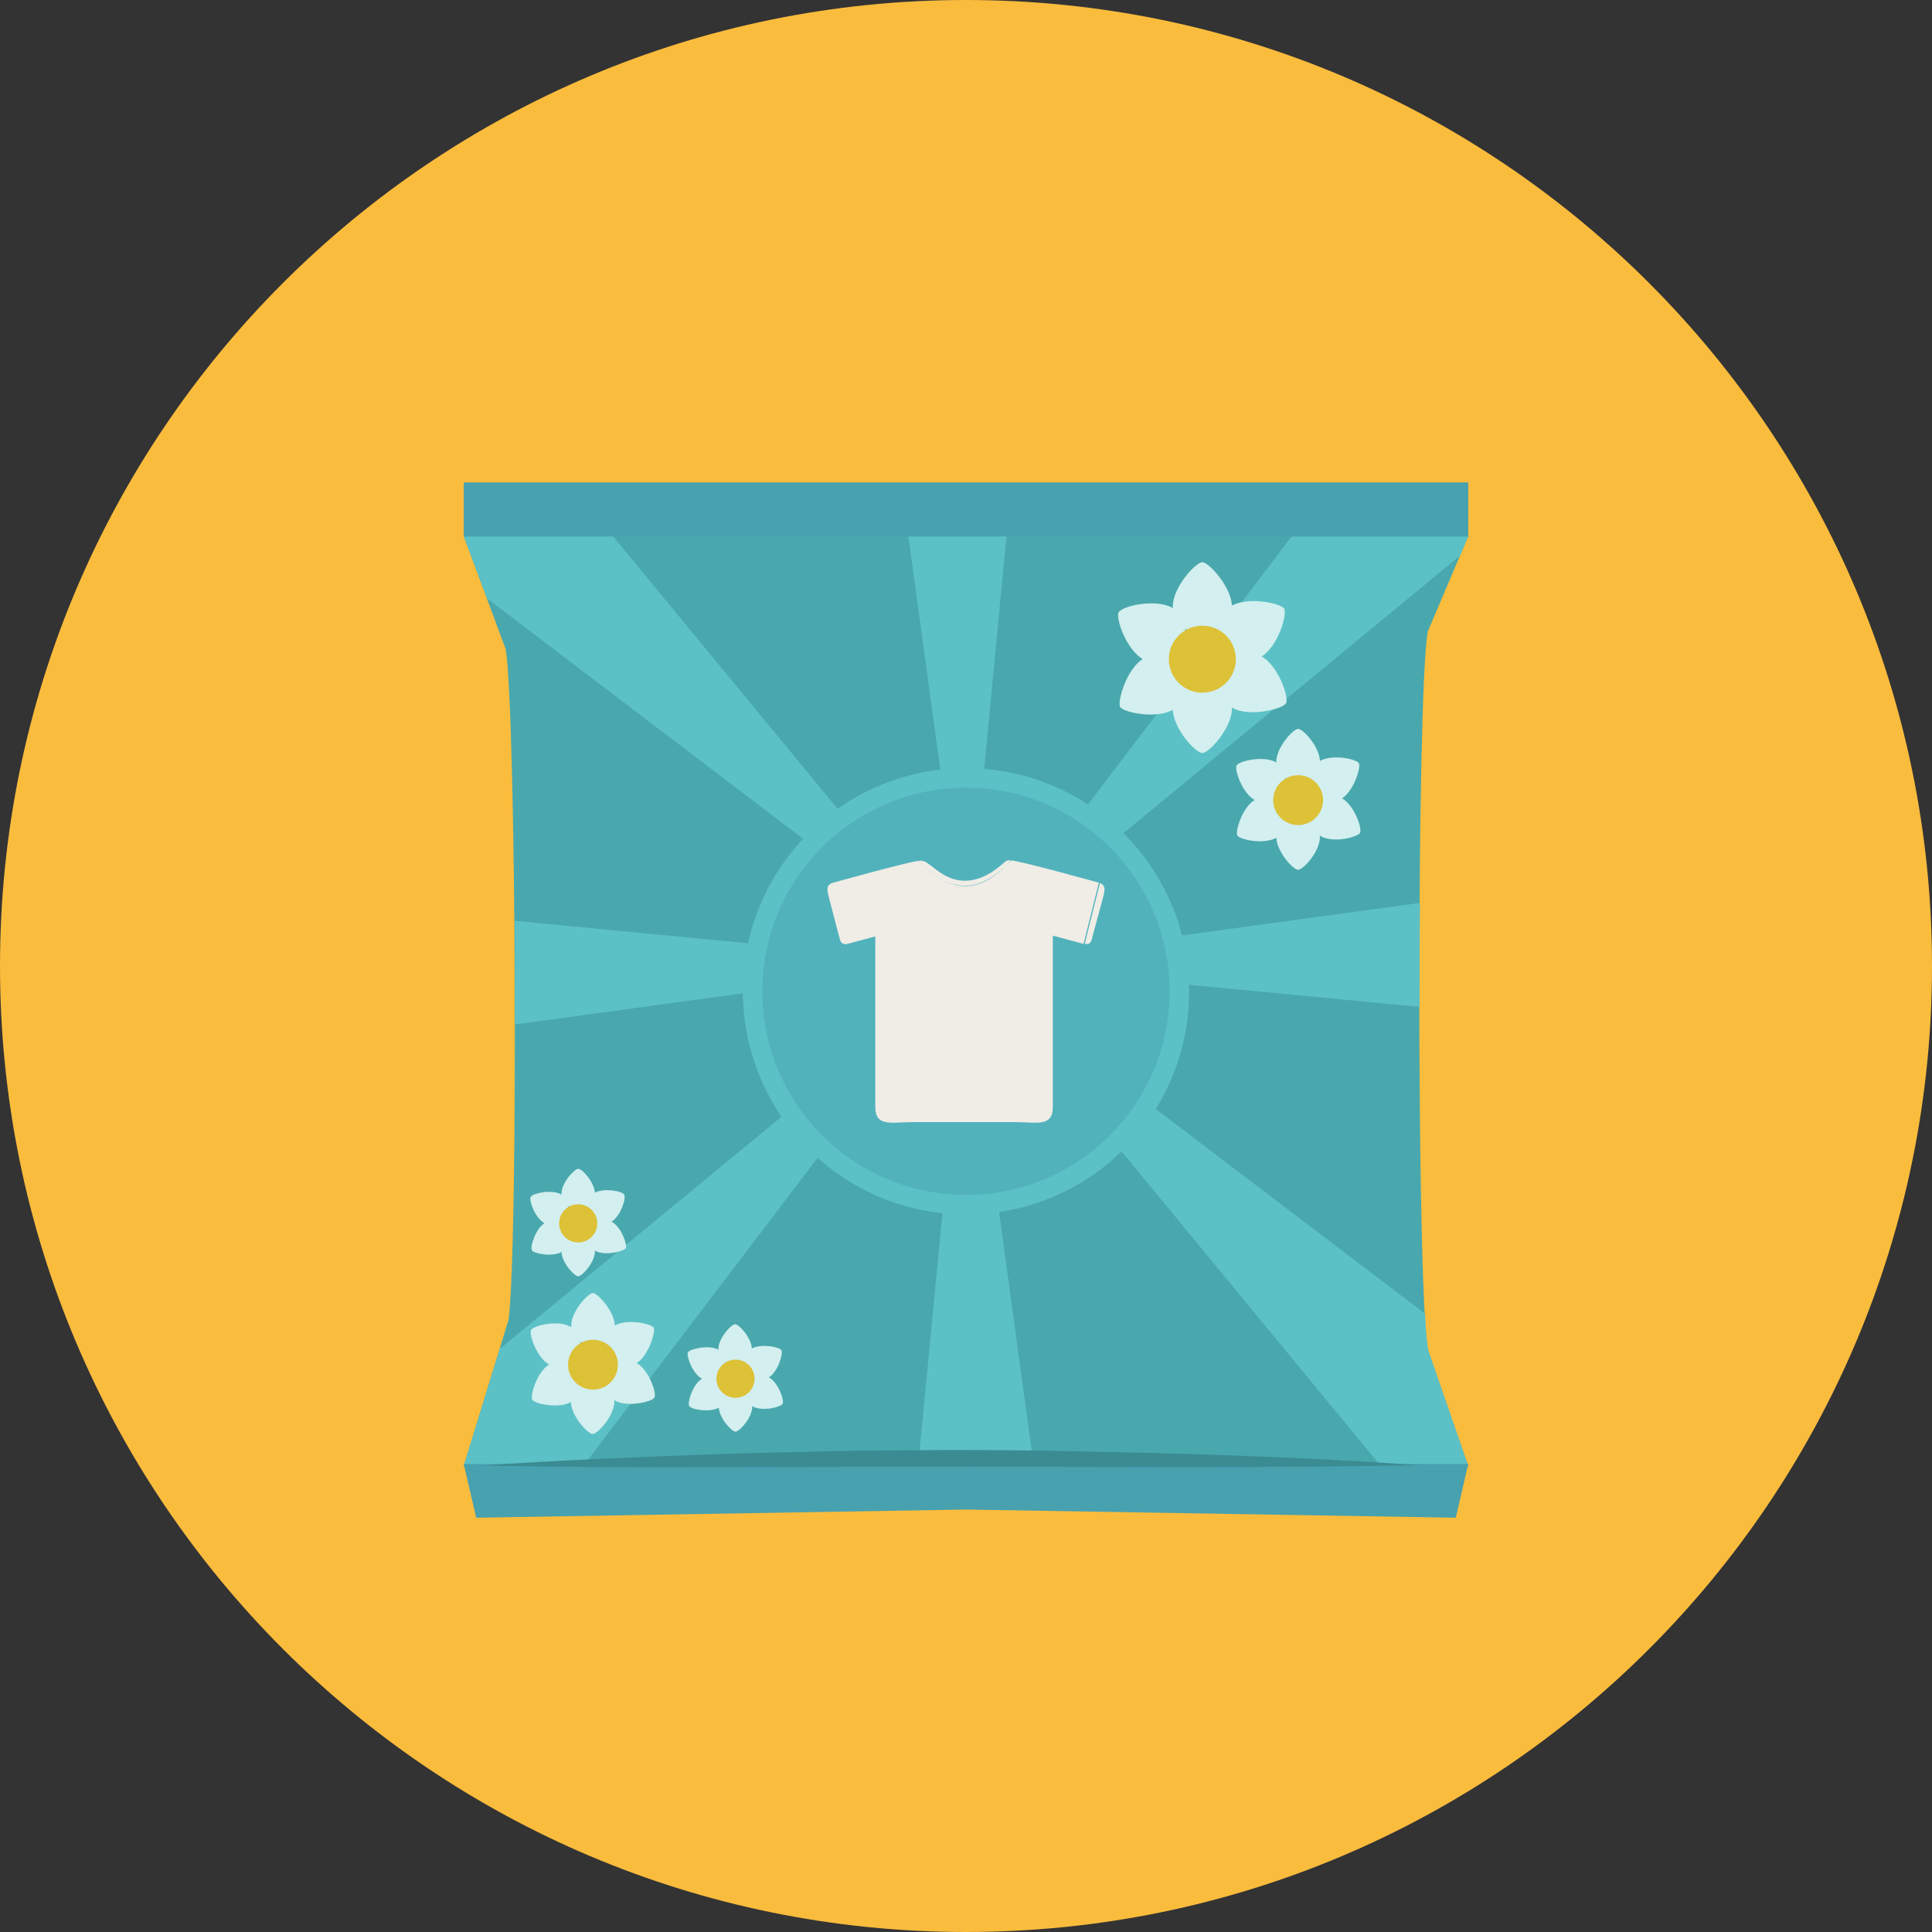<?xml version="1.0" encoding="iso-8859-1"?>
<!-- Generator: Adobe Illustrator 19.0.0, SVG Export Plug-In . SVG Version: 6.00 Build 0)  -->
<svg version="1.1" id="Layer_1" xmlns="http://www.w3.org/2000/svg" xmlns:xlink="http://www.w3.org/1999/xlink" x="0px" y="0px"
	 viewBox="0 0 496.2 496.2" style="enable-background:new 0 0 496.2 496.2;" xml:space="preserve">
<rect x="0" y="0" width="496.2" height="496.2" fill="#333333" stroke="none"/>
<path style="fill:#FABC3D;" d="M0,248.1c0,137,111.1,248.1,248.1,248.1s248.1-111.1,248.1-248.1S385.1,0,248.1,0S0,111.1,0,248.1z"
	/>
<path style="fill:#49A8AD;" d="M377.1,376.5h-258l11.5-37.5c2.5-18,2-154.7-0.7-172.2l-10.8-29.1h258l-10.4,24.5
	c-2.9,16.3-2.9,167.1,0,184.4L377.1,376.5z"/>
<g>
	<polygon style="fill:#5CC1C6;" points="375,142.7 377.1,137.7 331.8,137.7 249.2,246.4 	"/>
	<polygon style="fill:#5CC1C6;" points="128.4,346.4 119.1,376.5 149.8,376.5 247,248.7 	"/>
	<polygon style="fill:#5CC1C6;" points="258.5,137.7 233.3,137.7 248.1,245.9 	"/>
	<polygon style="fill:#5CC1C6;" points="235.8,376.5 265.5,376.5 248.1,249.1 	"/>
	<path style="fill:#5CC1C6;" d="M364.6,258.6c0-9,0-18,0.1-26.7l-114.9,15.7L364.6,258.6z"/>
	<path style="fill:#5CC1C6;" d="M132.2,236.5c0.1,8.8,0.1,17.7,0.1,26.6l114.2-15.6L132.2,236.5z"/>
	<polygon style="fill:#5CC1C6;" points="157.4,137.7 119.1,137.7 125.1,153.7 247,246.4 	"/>
	<path style="fill:#5CC1C6;" d="M366.8,346.7c-0.3-1.8-0.6-5-0.8-9.3l-116.7-88.7l105.4,127.9h22.4L366.8,346.7z"/>
</g>
<g>
	<rect x="119.1" y="123.9" style="fill:#48A1AF;" width="258" height="13.9"/>
	<polygon style="fill:#48A1AF;" points="377.1,376 119.1,376 122.3,389.8 248.1,387.7 373.9,389.8 	"/>
</g>
<path style="fill:#3B8B93;" d="M123.7,376.4c20.1-1.4,40.1-2.2,60.2-2.9c10-0.4,20.1-0.5,30.1-0.8c10-0.2,20.1-0.2,30.1-0.3
	c10,0,20.1,0.1,30.1,0.3c10,0.2,20.1,0.4,30.1,0.7c20.1,0.6,40.2,1.5,60.2,2.9c-20.1,0.4-40.2,0.5-60.3,0.5l-60.2-0.1l-60.2,0.1
	C163.9,376.9,143.8,376.8,123.7,376.4z"/>
<g>
	<path style="fill:#D3EFEF;" d="M316.4,155.8c0,5-3.4,6.6-7.6,6.6s-7.6-1.6-7.6-6.6s5.9-11.4,7.6-11.4S316.4,150.9,316.4,155.8z"/>
	<path style="fill:#D3EFEF;" d="M301.2,182c0-5,3.4-6.6,7.6-6.6s7.6,1.6,7.6,6.6s-5.9,11.4-7.6,11.4C307,193.4,301.2,187,301.2,182z
		"/>
	<path style="fill:#D3EFEF;" d="M323.9,168.7c-4.2,2.6-7.4,0.5-9.5-3.1c-2.2-3.6-2.5-7.3,1.7-9.9c4.2-2.6,12.8-0.8,13.7,0.6
		C330.7,157.8,328.2,166.1,323.9,168.7z"/>
	<path style="fill:#D3EFEF;" d="M293.6,169.2c4.2-2.6,7.4-0.5,9.5,3.1c2.2,3.6,2.5,7.3-1.7,9.9c-4.2,2.6-12.8,0.8-13.7-0.6
		C286.9,180.1,289.4,171.7,293.6,169.2z"/>
	<path style="fill:#D3EFEF;" d="M316.7,181.9c-4.4-2.4-4.2-6.1-2.2-9.8s5-5.9,9.4-3.6c4.4,2.4,7.2,10.6,6.4,12.1
		C329.5,182.1,321,184.2,316.7,181.9z"/>
	<path style="fill:#D3EFEF;" d="M300.9,156c4.4,2.4,4.1,6.1,2.2,9.8c-2,3.7-5,5.9-9.4,3.6c-4.4-2.4-7.2-10.6-6.4-12.1
		C288,155.7,296.5,153.7,300.9,156z"/>
</g>
<circle style="fill:#DDC137;" cx="308.8" cy="169.3" r="8.6"/>
<g>
	<path style="fill:#D3EFEF;" d="M339,195.6c0,3.7-2.5,4.8-5.6,4.8s-5.6-1.2-5.6-4.8s4.3-8.4,5.6-8.4S339,191.9,339,195.6z"/>
	<path style="fill:#D3EFEF;" d="M327.8,215c0-3.7,2.5-4.8,5.6-4.8s5.6,1.2,5.6,4.8c0,3.7-4.3,8.4-5.6,8.4
		C332.1,223.4,327.8,218.6,327.8,215z"/>
	<path style="fill:#D3EFEF;" d="M344.6,205.1c-3.1,1.9-5.4,0.3-7-2.3c-1.6-2.7-1.9-5.4,1.3-7.3c3.1-1.9,9.4-0.6,10.1,0.5
		C349.6,197,347.7,203.2,344.6,205.1z"/>
	<path style="fill:#D3EFEF;" d="M322.2,205.5c3.1-1.9,5.4-0.3,7,2.3c1.6,2.7,1.9,5.4-1.3,7.3c-3.1,1.9-9.4,0.6-10.1-0.5
		C317.2,213.5,319.1,207.3,322.2,205.5z"/>
	<path style="fill:#D3EFEF;" d="M339.3,214.8c-3.2-1.7-3.1-4.5-1.6-7.2s3.7-4.4,6.9-2.6c3.2,1.7,5.3,7.8,4.7,8.9
		C348.7,215,342.5,216.6,339.3,214.8z"/>
	<path style="fill:#D3EFEF;" d="M327.6,195.7c3.2,1.7,3.1,4.5,1.6,7.2s-3.7,4.4-6.9,2.6c-3.2-1.7-5.3-7.8-4.7-8.9
		C318.1,195.5,324.3,194,327.6,195.7z"/>
</g>
<circle style="fill:#DDC137;" cx="333.4" cy="205.5" r="6.4"/>
<g>
	<path style="fill:#D3EFEF;" d="M157.9,340.5c0,3.7-2.5,4.8-5.6,4.8s-5.6-1.2-5.6-4.8c0-3.7,4.3-8.4,5.6-8.4
		C153.5,332.1,157.9,336.9,157.9,340.5z"/>
	<path style="fill:#D3EFEF;" d="M146.6,359.9c0-3.7,2.5-4.8,5.6-4.8s5.6,1.2,5.6,4.8c0,3.7-4.3,8.4-5.6,8.4
		C151,368.3,146.6,363.6,146.6,359.9z"/>
	<path style="fill:#D3EFEF;" d="M163.5,350.1c-3.1,1.9-5.4,0.3-7-2.3c-1.6-2.7-1.9-5.4,1.3-7.3c3.1-1.9,9.4-0.6,10.1,0.5
		C168.4,342,166.6,348.2,163.5,350.1z"/>
	<path style="fill:#D3EFEF;" d="M141.1,350.4c3.1-1.9,5.4-0.3,7,2.3c1.6,2.7,1.9,5.4-1.3,7.3c-3.1,1.9-9.4,0.6-10.1-0.5
		C136.1,358.5,137.9,352.3,141.1,350.4z"/>
	<path style="fill:#D3EFEF;" d="M158.1,359.8c-3.2-1.7-3.1-4.5-1.6-7.2s3.7-4.4,6.9-2.6c3.2,1.7,5.3,7.8,4.7,8.9
		C167.6,360,161.3,361.5,158.1,359.8z"/>
	<path style="fill:#D3EFEF;" d="M146.4,340.7c3.2,1.7,3.1,4.5,1.6,7.2s-3.7,4.4-6.9,2.6c-3.2-1.7-5.3-7.8-4.7-8.9
		C136.9,340.5,143.2,338.9,146.4,340.7z"/>
</g>
<circle style="fill:#DDC137;" cx="152.3" cy="350.5" r="6.4"/>
<g>
	<path style="fill:#D3EFEF;" d="M152.8,306.6c0,2.8-1.9,3.7-4.3,3.7s-4.3-0.9-4.3-3.7c0-2.8,3.3-6.4,4.3-6.4
		C149.5,300.1,152.8,303.8,152.8,306.6z"/>
	<path style="fill:#D3EFEF;" d="M144.2,321.4c0-2.8,1.9-3.7,4.3-3.7s4.3,0.9,4.3,3.7c0,2.8-3.3,6.4-4.3,6.4
		C147.5,327.8,144.2,324.2,144.2,321.4z"/>
	<path style="fill:#D3EFEF;" d="M157,313.8c-2.4,1.4-4.2,0.3-5.4-1.8c-1.2-2-1.4-4.1,1-5.6c2.4-1.4,7.2-0.5,7.7,0.4
		C160.9,307.7,159.4,312.4,157,313.8z"/>
	<path style="fill:#D3EFEF;" d="M139.9,314.1c2.4-1.4,4.2-0.3,5.4,1.8c1.2,2,1.4,4.1-1,5.6c-2.4,1.4-7.2,0.5-7.7-0.4
		C136.1,320.3,137.5,315.6,139.9,314.1z"/>
	<path style="fill:#D3EFEF;" d="M153,321.3c-2.5-1.3-2.3-3.5-1.2-5.5c1.1-2.1,2.8-3.3,5.3-2s4.1,6,3.6,6.8S155.4,322.6,153,321.3z"
		/>
	<path style="fill:#D3EFEF;" d="M144,306.7c2.5,1.3,2.3,3.5,1.2,5.5c-1.1,2.1-2.8,3.3-5.3,2s-4.1-6-3.6-6.8
		C136.8,306.5,141.5,305.4,144,306.7z"/>
</g>
<circle style="fill:#DDC137;" cx="148.5" cy="314.2" r="4.9"/>
<g>
	<path style="fill:#D3EFEF;" d="M193.1,346.5c0,2.8-1.9,3.7-4.3,3.7c-2.4,0-4.3-0.9-4.3-3.7c0-2.8,3.3-6.4,4.3-6.4
		S193.1,343.7,193.1,346.5z"/>
	<path style="fill:#D3EFEF;" d="M184.6,361.3c0-2.8,1.9-3.7,4.3-3.7c2.4,0,4.3,0.9,4.3,3.7c0,2.8-3.3,6.4-4.3,6.4
		S184.6,364.1,184.6,361.3z"/>
	<path style="fill:#D3EFEF;" d="M197.4,353.8c-2.4,1.4-4.2,0.3-5.4-1.8c-1.2-2-1.4-4.1,1-5.6c2.4-1.4,7.2-0.5,7.7,0.4
		C201.2,347.6,199.8,352.4,197.4,353.8z"/>
	<path style="fill:#D3EFEF;" d="M180.3,354.1c2.4-1.4,4.2-0.3,5.4,1.8c1.2,2,1.4,4.1-1,5.6c-2.4,1.4-7.2,0.5-7.7-0.4
		S177.9,355.5,180.3,354.1z"/>
	<path style="fill:#D3EFEF;" d="M193.3,361.2c-2.5-1.3-2.3-3.5-1.2-5.5c1.1-2.1,2.8-3.3,5.3-2s4.1,6,3.6,6.8
		C200.6,361.4,195.8,362.6,193.3,361.2z"/>
	<path style="fill:#D3EFEF;" d="M184.4,346.6c2.5,1.3,2.3,3.5,1.2,5.5c-1.1,2.1-2.8,3.3-5.3,2s-4.1-6-3.6-6.8
		C177.1,346.5,181.9,345.3,184.4,346.6z"/>
</g>
<circle style="fill:#DDC137;" cx="188.9" cy="354.1" r="4.9"/>
<path style="fill:#5CC1C6;" d="M305.4,254.6c0-31.7-25.7-57.3-57.3-57.3c-31.7,0-57.3,25.7-57.3,57.3s25.7,57.3,57.3,57.3
	C279.8,311.9,305.4,286.3,305.4,254.6z"/>
<circle style="fill:#51B2BC;" cx="248.1" cy="254.6" r="52.3"/>
<g>
	<path style="fill:#EFEDE6;" d="M247.8,227.5c5.4,0,9.4-4.2,10.5-5c0,0,0.7-0.7,1.2-1.6c-0.5,0-1,0.1-1.2,0.3c-1.2,0.9-5.1,5-10.5,5
		s-8.5-4.3-10.5-5c-0.3-0.1-0.8-0.2-1.4-0.1c0.6,0.7,1.4,1.4,1.4,1.4C238.8,223.7,242.4,227.5,247.8,227.5z"/>
	<path style="fill:#EFEDE6;" d="M282.2,226.7c0,0-20.8-5.8-22.6-5.7c-2.3,2.5-6.3,6.6-11.8,6.6c-5.4,0-9.9-4.6-11.9-6.5
		c-2.1,0.1-21.9,5.6-21.9,5.6c-2.2,0.6-1.4,2.5-1,4.2l2.4,9.2c0.5,1.8,0.5,2.7,2.7,2.2l6.7-1.8v43.8c0,5.2,4.2,3.9,9.3,3.9h27
		c5.2,0,9.3,1.3,9.3-3.9v-44l7.4,2c0.2,0.1,0.4,0.1,0.5,0.1l3.9-15.6C282.4,226.8,282.3,226.7,282.2,226.7z"/>
	<path style="fill:#EFEDE6;" d="M280.7,240.1l2.5-9.2c0.4-1.7,1.1-3.4-0.7-4.1l-3.9,15.6C280.2,242.7,280.3,241.7,280.7,240.1z"/>
	<path style="fill:#EFEDE6;" d="M215.5,240.1l-2.4-9.2c-0.4-1.7-1.1-3.4,0.7-4.1l3.9,15.6C216,242.7,215.9,241.7,215.5,240.1z"/>
</g>
<g>
</g>
<g>
</g>
<g>
</g>
<g>
</g>
<g>
</g>
<g>
</g>
<g>
</g>
<g>
</g>
<g>
</g>
<g>
</g>
<g>
</g>
<g>
</g>
<g>
</g>
<g>
</g>
<g>
</g>
</svg>
